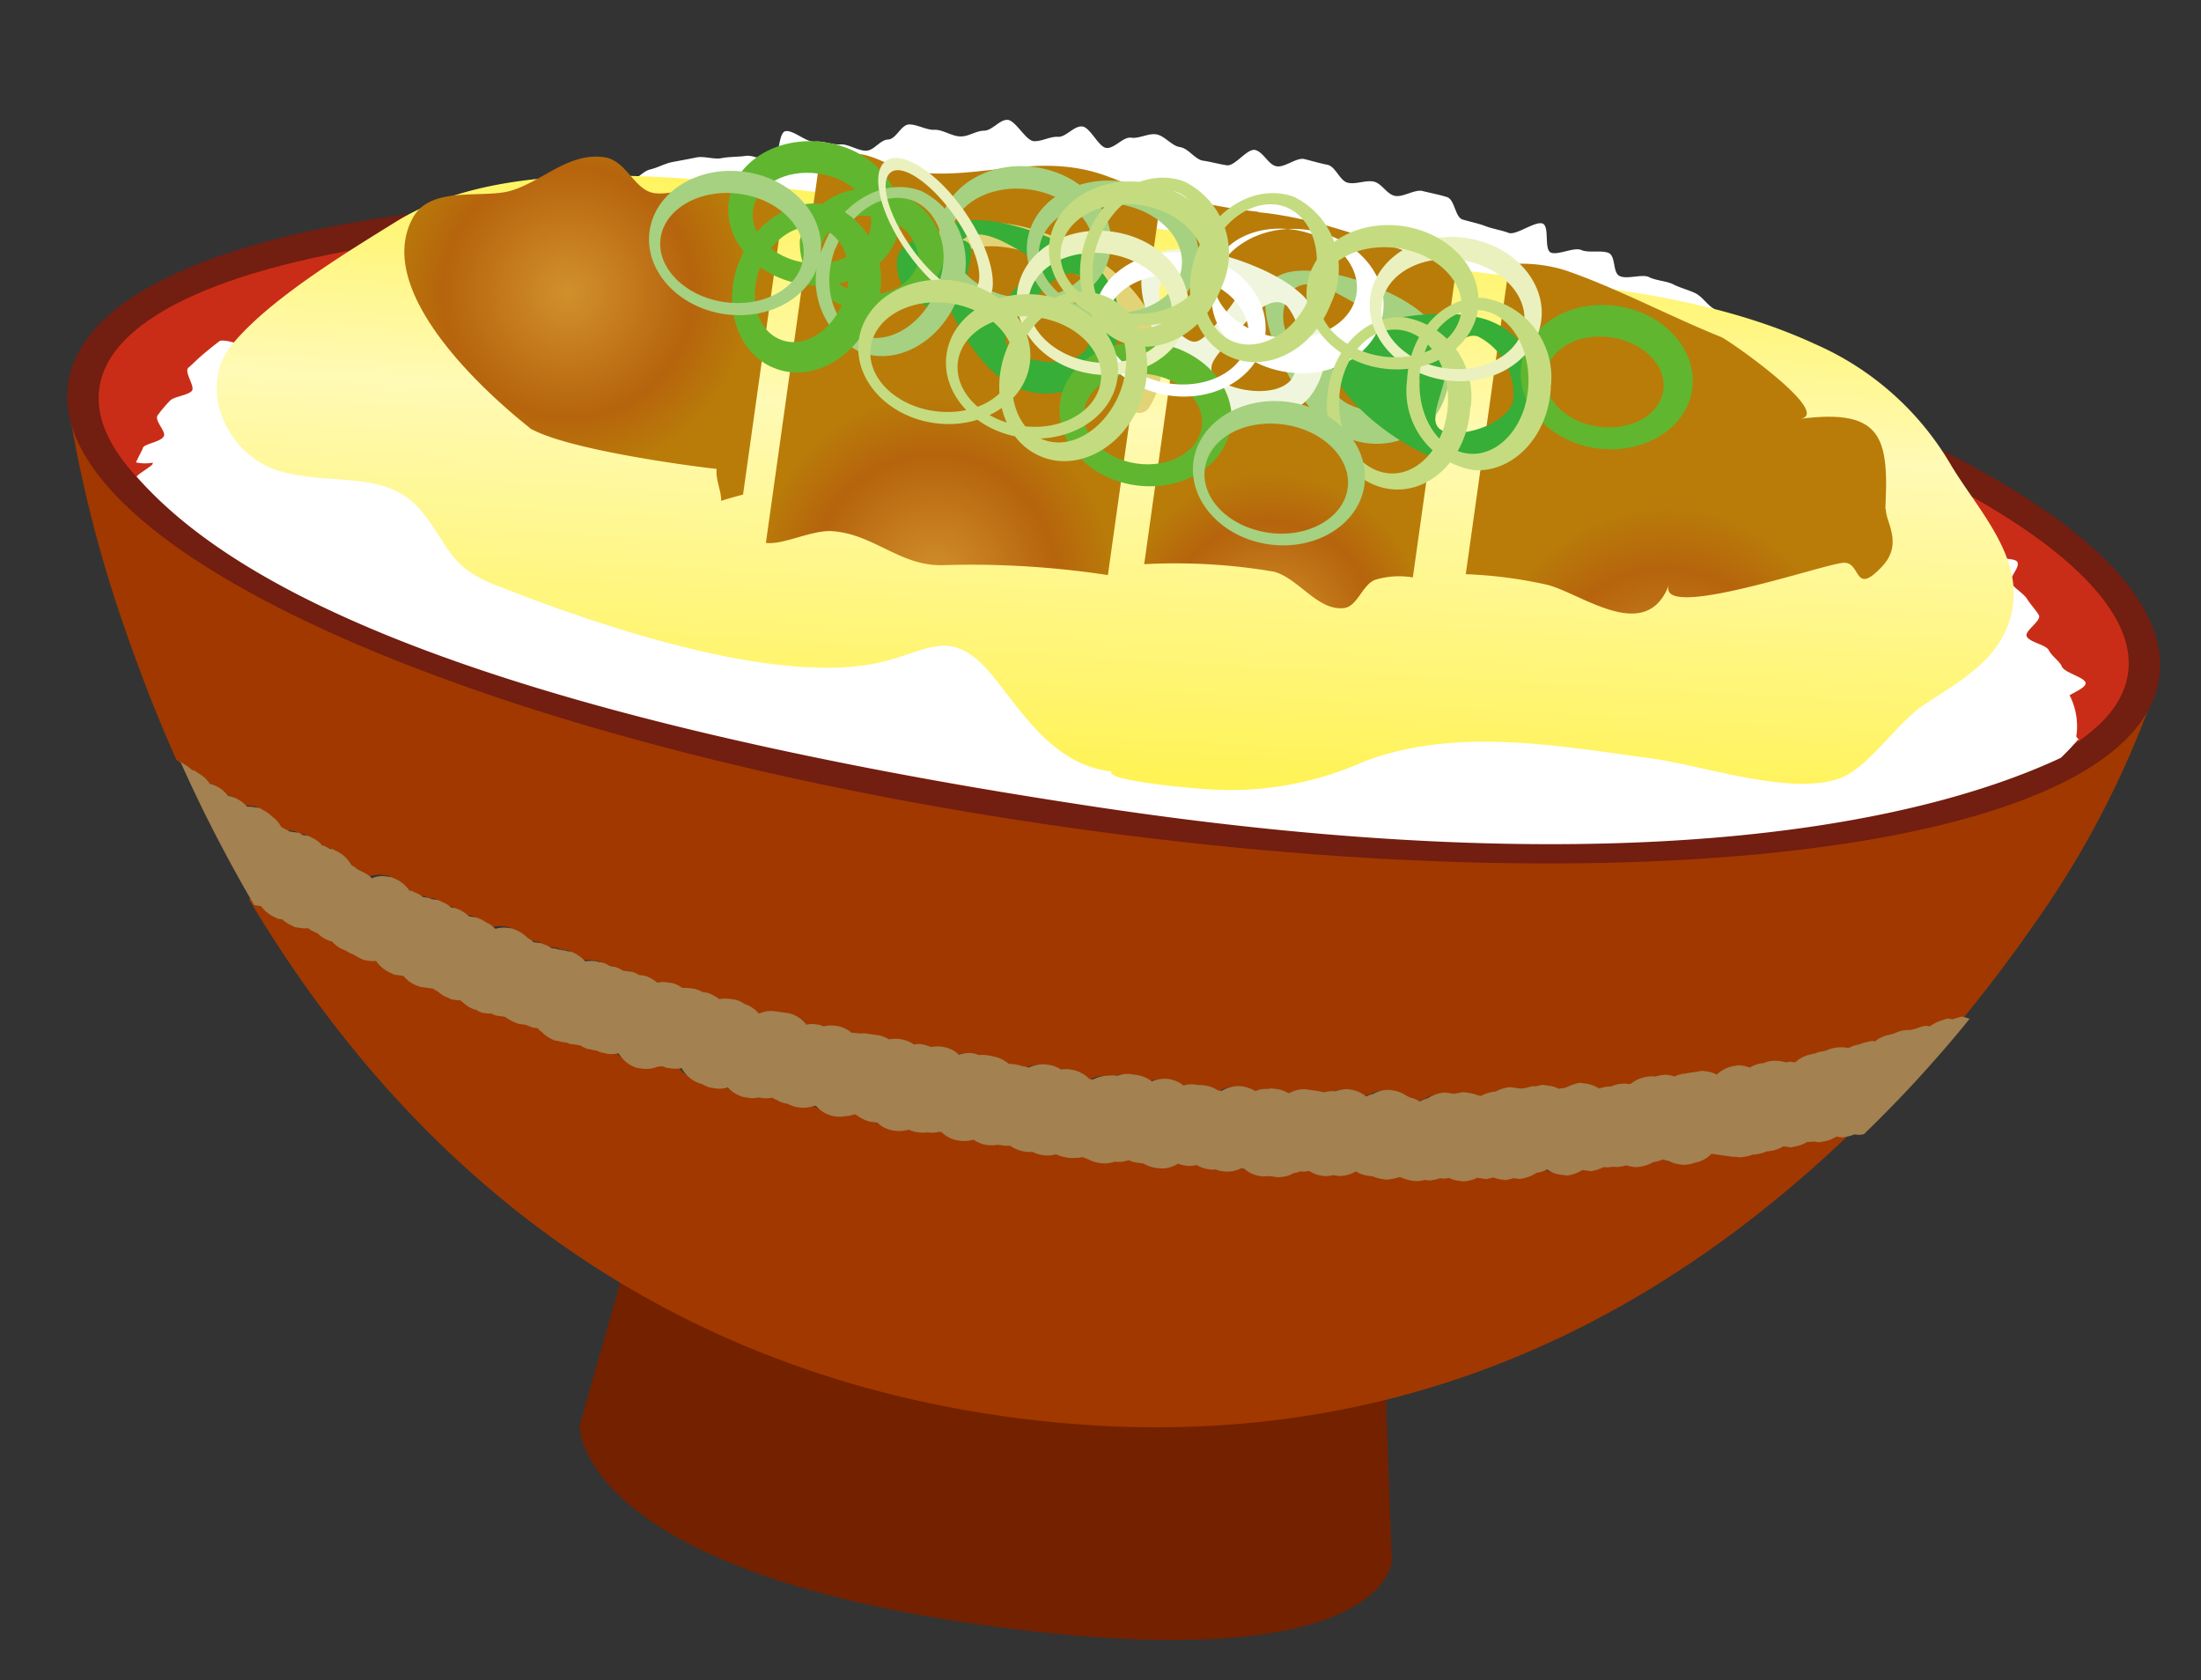 <svg xmlns="http://www.w3.org/2000/svg" xmlns:xlink="http://www.w3.org/1999/xlink" width="94.363" height="72.024" viewBox="0 0 94.363 72.024">
  <rect x="0" y="0" width="94.363" height="72.024" fill="#333333" stroke="none"/>
  <defs>
    <linearGradient id="linear-gradient" x1="0.732" y1="1.351" x2="0.277" y2="-0.359" gradientUnits="objectBoundingBox">
      <stop offset="0" stop-color="#ffee18"/>
      <stop offset="0.57" stop-color="#fffab5"/>
      <stop offset="0.95" stop-color="#ffee18"/>
    </linearGradient>
    <radialGradient id="radial-gradient" cx="0.501" cy="0.496" r="0.516" gradientTransform="translate(0.062 -0.117) scale(0.876 1.1)" gradientUnits="objectBoundingBox">
      <stop offset="0" stop-color="#d1902c"/>
      <stop offset="0.68" stop-color="#b6640d"/>
      <stop offset="1" stop-color="#b97c09"/>
    </radialGradient>
    <radialGradient id="radial-gradient-2" cx="0.5" cy="1.066" r="0.405" gradientTransform="translate(-0.215) scale(1.43 1)" xlink:href="#radial-gradient"/>
    <radialGradient id="radial-gradient-3" cx="0.499" cy="1.024" r="0.434" gradientTransform="translate(-0.104) scale(1.207 1)" xlink:href="#radial-gradient"/>
    <radialGradient id="radial-gradient-4" cx="0.5" cy="1.155" r="0.548" gradientTransform="translate(0.102) scale(0.796 1)" xlink:href="#radial-gradient"/>
  </defs>
  <g id="icon_11" transform="translate(5.298 -0.454) rotate(8)">
    <g id="グループ_1629" data-name="グループ 1629" transform="translate(0 -0.01)">
      <path id="パス_9255" data-name="パス 9255" d="M16.25,28.393,15.32,35.1s.693,6.052,18.23,6.052,17.063-5.141,17.063-5.141l-1.4-7.894-32.96.255Z" transform="translate(12.608 23.161)" fill="#742100"/>
      <path id="パス_9256" data-name="パス 9256" d="M6.808,24.343l.273.128a.751.751,0,0,1,.182.109h.073l.273.128a1.586,1.586,0,0,1,.474.328H8.12a3.142,3.142,0,0,1,.383.128,1.349,1.349,0,0,1,.419.292,1.142,1.142,0,0,1,.492.109A1.529,1.529,0,0,1,9.8,25.8c.091,0,.182-.018.273-.018h.255l.237.091a2.963,2.963,0,0,1,.365.2,1.408,1.408,0,0,1,.438.383h0l.237.091s.109.036.146.055h.419l.164.073h.237l.219.073a1.316,1.316,0,0,1,.438.255H13.3l.219.073a.09.09,0,0,1,.055.018h.109l.219.073a1.443,1.443,0,0,1,.675.492h0a1.1,1.1,0,0,1,.328.164h.018l.219.073a.965.965,0,0,1,.383.2,1.3,1.3,0,0,1,.62-.164h.2l.2.055a1.406,1.406,0,0,1,.638.4h.073l.2.055a1.29,1.29,0,0,1,.346.146h.255l.146.036h.255l.182.055a1.224,1.224,0,0,1,.419.182h.164l.164.036a1.548,1.548,0,0,1,.492.237h.292l.164.036a1.536,1.536,0,0,1,.328.128,1.556,1.556,0,0,1,.383.2h.036a1.347,1.347,0,0,1,.529-.109h.146l.164.036a1.613,1.613,0,0,1,.565.273.966.966,0,0,1,.273.146h.346l.146.036a1.053,1.053,0,0,1,.31.109h.474s.036.036.055.036h.346a1.911,1.911,0,0,1,.656.346,1.7,1.7,0,0,1,.456-.073H25.8c.091.036.219.073.328.128h.255c.128.055.255.091.365.128h.419a2.952,2.952,0,0,1,.31.109h.273a1.713,1.713,0,0,1,.547.237,1.162,1.162,0,0,1,.438-.073h.2a1.8,1.8,0,0,1,.438.164,2.019,2.019,0,0,1,.346-.036h.2a3.045,3.045,0,0,1,.365.109h.219a1.733,1.733,0,0,1,.529.2,1.392,1.392,0,0,1,.492-.091h.164a2.46,2.46,0,0,1,.438.146,1.333,1.333,0,0,1,.656.31h.036a1.271,1.271,0,0,1,.693-.182h.164c.073,0,.146-.018.237-.018h.146a1.441,1.441,0,0,1,.82.383,1.458,1.458,0,0,1,.438-.073h.128a.488.488,0,0,1,.182.036,1.431,1.431,0,0,1,.51-.109h.109a1.47,1.47,0,0,1,.6.2,1.668,1.668,0,0,1,.292-.018h.073a1.125,1.125,0,0,1,.328-.036h.492a1.1,1.1,0,0,1,.438.109,1.618,1.618,0,0,1,.474-.073h.073a1.063,1.063,0,0,1,.547.146,1.362,1.362,0,0,1,.365-.055H40a1.011,1.011,0,0,1,.31.055,1.225,1.225,0,0,1,.438-.073h.055a1.473,1.473,0,0,1,.729.237,1.389,1.389,0,0,1,.62-.146h.036a.588.588,0,0,1,.219.036,1.181,1.181,0,0,1,.346-.036h.036a.969.969,0,0,1,.255.018,1.223,1.223,0,0,1,.656.219,1.291,1.291,0,0,1,.255-.018,1.836,1.836,0,0,1,.346.036h.055a1.244,1.244,0,0,1,.219.018h0a1.443,1.443,0,0,1,1.385-.109,1.111,1.111,0,0,1,.4-.055,1.353,1.353,0,0,1,.857.292h.146a1.132,1.132,0,0,1,.62-.255,1.719,1.719,0,0,1,.365-.055h.036a1.184,1.184,0,0,1,.565-.146h.237a1.358,1.358,0,0,1,.693.182,1.362,1.362,0,0,1,.656-.2H50.6a1.24,1.24,0,0,1,.656.182,1.338,1.338,0,0,1,.474-.109h.456a1.27,1.27,0,0,1,.547.109h.182a1.254,1.254,0,0,1,.766-.292h.109a1.308,1.308,0,0,1,.529.109h.036a1.188,1.188,0,0,1,.474-.146c.073,0,.146-.036.255-.036h.109a1.606,1.606,0,0,1,.529.091h.073a1.36,1.36,0,0,1,.675-.255h.784a1.332,1.332,0,0,1,.4-.109h.073a1.126,1.126,0,0,1,.51-.164h.146a1.316,1.316,0,0,1,.693.182,1.353,1.353,0,0,1,.273-.146A1.238,1.238,0,0,1,60,31.106h.182a1.212,1.212,0,0,1,.638.164.259.259,0,0,1,.109.036,1.287,1.287,0,0,1,.438.109.956.956,0,0,1,.328-.182,1.159,1.159,0,0,1,.693-.31h.091l.109-.018h.2a1.513,1.513,0,0,1,.383-.109h.219a1.225,1.225,0,0,1,.438.073h.109a1.386,1.386,0,0,1,.6-.292,1.3,1.3,0,0,1,.583-.255h.109l.128-.018h.2c.055,0,.109-.036.164-.036h.018a1.094,1.094,0,0,1,.365-.128h.109a.66.66,0,0,1,.273-.109h.128l.146-.018a1.325,1.325,0,0,1,.456.073,1.791,1.791,0,0,1,.292-.091h0a1.489,1.489,0,0,1,.565-.255h.146l.146-.018a1.446,1.446,0,0,1,.583.128,1.012,1.012,0,0,1,.346-.128l.164-.036a1.547,1.547,0,0,1,.4-.164l.146-.036h.219s.036,0,.036-.018a1.347,1.347,0,0,1,.711-.419l.146-.036h.128s.182-.073.292-.109l.164-.036h.164a1.138,1.138,0,0,1,.219.018,1.491,1.491,0,0,1,.346-.164,1.693,1.693,0,0,0,.237-.073l.2-.055a.739.739,0,0,1,.182-.055l.164-.055H73.4a1.833,1.833,0,0,1,.456.073,1.267,1.267,0,0,1,.711-.474l.182-.055h.2a.623.623,0,0,1,.273.036,1.339,1.339,0,0,1,.474-.255h.055a2.509,2.509,0,0,1,.31-.146,1.445,1.445,0,0,1,.675-.036l.146-.036h.255a1.3,1.3,0,0,1,.638-.438c.036,0,.073-.036.109-.036.073-.036.164-.091.255-.128l.219-.073a1.38,1.38,0,0,1,.328-.164,1.563,1.563,0,0,1,.492-.091h.146a1.545,1.545,0,0,1,.328-.182l.109-.036a.666.666,0,0,1,.255-.128l.237-.091H80.4a1.334,1.334,0,0,1,.51-.346l.237-.091a1.63,1.63,0,0,1,.292-.164.98.98,0,0,1,.383-.091l.273-.109a.585.585,0,0,0,.091-.055l.255-.109h.2a1.471,1.471,0,0,1,.438-.31l.255-.109h.237l.073-.036.273-.128h.109c.966-1.586,1.823-3.136,2.552-4.594A40.387,40.387,0,0,0,90.21,9.85L.19,10.543a55.659,55.659,0,0,0,3.573,8.568c.82,1.6,1.787,3.354,2.917,5.159.036.018.055.036.091.055h.018Z" transform="translate(0.156 8.125)" fill="#a13800"/>
      <path id="パス_9257" data-name="パス 9257" d="M75.292,21.143H75.2s-.182.091-.273.128l-.219.073h-.273a1.274,1.274,0,0,1-.474.273l-.219.073h-.237a.731.731,0,0,1-.273.055,1.976,1.976,0,0,1-.456.255l-.2.073h-.328a1.975,1.975,0,0,1-.456.255l-.182.055h-.036a2.021,2.021,0,0,1-.346.164l-.182.055h-.036a.942.942,0,0,1-.346.146l-.182.055H70.06l-.2.018h-.62a1.433,1.433,0,0,1-.638.474,1.536,1.536,0,0,1-.328.128l-.164.036h-.182a1.833,1.833,0,0,1-.456-.073.579.579,0,0,1-.255-.036,1.344,1.344,0,0,1-.383.164,1.257,1.257,0,0,1-.583.292l-.164.036h-.164a1.417,1.417,0,0,1-.237-.018,1.054,1.054,0,0,1-.255.091l-.146.036h-.128a.36.36,0,0,1-.128.036,1.407,1.407,0,0,1-.273.036,1.485,1.485,0,0,1-.529.237H64.1l-.146.018H63.88a1.409,1.409,0,0,1-.62.31h-.128l-.146.018a1.711,1.711,0,0,1-.51-.091.134.134,0,0,1-.109-.036,1.737,1.737,0,0,1-.419.2,1.469,1.469,0,0,1-.693.346h-.109l-.128.018H61a1.159,1.159,0,0,1-.328.109h-.128l-.128.018a.756.756,0,0,1-.292-.036,1.366,1.366,0,0,1-.292.091h-.4a1.578,1.578,0,0,1-.583.237H58.63a.808.808,0,0,1-.365-.055h-.036a.99.99,0,0,1-.2.036h-.146a1.069,1.069,0,0,1-.456.164h-.2a.887.887,0,0,1-.4.109h-.182a1.1,1.1,0,0,1-.438-.073h-.073a1.149,1.149,0,0,1-.529.182h-.182A1.063,1.063,0,0,1,55,25.773h-.2a1.486,1.486,0,0,1-.565-.109,1.469,1.469,0,0,1-.693.273h-.255a1.31,1.31,0,0,1-.346.073H52.8a1.314,1.314,0,0,1-.547-.128.828.828,0,0,1-.328.073h-.055a1.265,1.265,0,0,1-.255.109,1.3,1.3,0,0,1-.693.255H50.59c-.091.018-.182.036-.292.055h-.109a1.145,1.145,0,0,1-.693-.2.4.4,0,0,1-.146-.018,1.5,1.5,0,0,1-.675.237h-.091a1.065,1.065,0,0,1-.328-.036c-.073,0-.128.018-.2.018h-.073a1.463,1.463,0,0,1-.547-.109,1.172,1.172,0,0,1-.4.073h-.073a.956.956,0,0,1-.328-.036,1.4,1.4,0,0,1-.82.31h-.055a1.532,1.532,0,0,1-.529-.091.4.4,0,0,1-.146-.018h-.146a1.258,1.258,0,0,1-.419-.055,1.439,1.439,0,0,1-.565.146h-.018a1.815,1.815,0,0,1-.6.146H43.3a1.376,1.376,0,0,1-.51-.091.643.643,0,0,1-.255-.055,2.267,2.267,0,0,1-.292.073,1.6,1.6,0,0,1-.365.036,1.077,1.077,0,0,1-.474-.073,1.572,1.572,0,0,1-1.021.036,1.125,1.125,0,0,1-.328.036,1.44,1.44,0,0,1-.656-.164,1.3,1.3,0,0,1-.365.036h-.164a1.451,1.451,0,0,1-.438.073h-.036a1.379,1.379,0,0,1-.583-.146,1.409,1.409,0,0,1-.583.128h-.036a1.475,1.475,0,0,1-.784-.255H36.3a1.551,1.551,0,0,1-.474.091h0a1.422,1.422,0,0,1-.4.055H35.35A1.145,1.145,0,0,1,35,26.466a1.325,1.325,0,0,1-.6.146h-.073a1.19,1.19,0,0,1-.711-.237h-.292a1.246,1.246,0,0,1-.6-.182.174.174,0,0,1-.128-.036,1.751,1.751,0,0,1-.365.128,1.332,1.332,0,0,1-.419.073H31.7a1.389,1.389,0,0,1-.766-.31.2.2,0,0,1-.091-.018,1.3,1.3,0,0,1-.656.164h-.128a2.324,2.324,0,0,1-.328-.073h-.109a1.552,1.552,0,0,1-.4-.109.518.518,0,0,1-.219-.073,1.225,1.225,0,0,1-.438.073h-.146a1.359,1.359,0,0,1-.474.073h-.164a1.613,1.613,0,0,1-.729-.31,1.19,1.19,0,0,1-.529.109h-.164A3.045,3.045,0,0,1,26,25.773a.138.138,0,0,1-.073-.018h0a1.418,1.418,0,0,1-.912-.547,1.259,1.259,0,0,1-.456.073h-.2s-.128-.036-.182-.055c-.055,0-.128.036-.182.036a1.379,1.379,0,0,1-.675.182H23.1a1.449,1.449,0,0,1-.857-.529,1.563,1.563,0,0,1-.492.091h-.219s-.146-.055-.219-.073h-.4a1.773,1.773,0,0,1-.346-.146h-.474a1.214,1.214,0,0,0-.128-.055h-.492a2.312,2.312,0,0,1-.6-.292,1.521,1.521,0,0,1-.219-.146h-.219l-.146-.036a1.485,1.485,0,0,1-.164-.036h-.31l-.146-.036A1.827,1.827,0,0,1,17.211,24h-.4l-.146-.036s-.055,0-.073-.018c-.073,0-.164.018-.237.018h-.146l-.146-.036a.261.261,0,0,1-.128-.036h-.073a2.261,2.261,0,0,1-.51-.237.64.64,0,0,1-.146-.091c-.073,0-.146.018-.219.018h-.164l-.164-.055a1.2,1.2,0,0,1-.456-.2.562.562,0,0,1-.219-.091h-.547l-.182-.036a1.512,1.512,0,0,1-.6-.328h-.4l-.182-.055A1.483,1.483,0,0,1,11.4,22.4a1.806,1.806,0,0,1-.328.036h-.182l-.2-.055s-.146-.055-.219-.091a.408.408,0,0,1-.182-.055.916.916,0,0,1-.237-.091L9.9,22.109a1.313,1.313,0,0,1-.492-.273,2.392,2.392,0,0,1-.273-.055,1.3,1.3,0,0,1-.383-.2l-.182-.055a1.648,1.648,0,0,1-.255-.109,1.065,1.065,0,0,1-.346.036H7.749l-.219-.073a1.359,1.359,0,0,1-.365-.182h-.2l-.219-.073a1.37,1.37,0,0,1-.565-.365H5.89c7.11,8.878,18.339,17.464,35.2,17.464S68.6,29.766,75.511,20.888a.826.826,0,0,1-.292.055H75.2Z" transform="translate(4.847 17.104)" fill="#a13800"/>
      <path id="パス_9258" data-name="パス 9258" d="M81.091,17.991h-.109l-.273.128a.26.26,0,0,0-.073.036H80.4l-.255.128a1.471,1.471,0,0,0-.438.31h-.2l-.255.109a.585.585,0,0,0-.091.055l-.273.109a1.462,1.462,0,0,0-.383.091,1.63,1.63,0,0,0-.292.164l-.237.091a1.334,1.334,0,0,0-.51.346h-.146l-.237.091a1.106,1.106,0,0,0-.255.128l-.109.036a1.2,1.2,0,0,0-.328.182h-.146a1.563,1.563,0,0,0-.492.091,1.38,1.38,0,0,0-.328.164l-.219.073a1.114,1.114,0,0,0-.255.128.134.134,0,0,0-.109.036,1.3,1.3,0,0,0-.638.438h-.237l-.146.055a1.721,1.721,0,0,0-.675.036,1.224,1.224,0,0,0-.31.146h-.055a1.339,1.339,0,0,0-.474.255,1.407,1.407,0,0,0-.273-.036h-.2l-.182.055a1.443,1.443,0,0,0-.711.474,1.259,1.259,0,0,0-.456-.073H70.3l-.164.055s-.128.036-.182.055l-.2.055a1.056,1.056,0,0,1-.237.073,1.491,1.491,0,0,0-.346.164c-.073,0-.146-.018-.219-.018h-.164l-.164.036c-.109.036-.2.073-.292.109H68.2l-.146.036a1.481,1.481,0,0,0-.711.419.056.056,0,0,0-.036.018H67.09l-.146.036a1.1,1.1,0,0,0-.4.164l-.164.036a1.627,1.627,0,0,0-.346.128,1.446,1.446,0,0,0-.583-.128h-.273a2.274,2.274,0,0,0-.565.292h0s-.182.055-.292.091a1.259,1.259,0,0,0-.456-.073h-.255a1.59,1.59,0,0,0-.273.109h-.109c-.109.036-.237.091-.365.146h-.018a.751.751,0,0,1-.164.036h-.438a1.713,1.713,0,0,0-.583.273,1.678,1.678,0,0,0-.6.273h-.109a1.8,1.8,0,0,0-.438-.055H60.29c-.109.036-.237.073-.383.128h-.4a1.542,1.542,0,0,0-.693.346,2.645,2.645,0,0,0-.328.182,1.19,1.19,0,0,0-.438-.109c-.036,0-.055-.036-.109-.036a1.482,1.482,0,0,0-.638-.164h-.182a1.372,1.372,0,0,0-.656.273,1,1,0,0,0-.273.146,1.351,1.351,0,0,0-.693-.2H55.35a1.866,1.866,0,0,0-.51.164h-.073a2.242,2.242,0,0,0-.4.109c-.073,0-.164-.018-.255-.018h-.529a1.36,1.36,0,0,0-.675.255h-.073a1.242,1.242,0,0,0-.529-.091H52.2a.765.765,0,0,0-.255.055,1.014,1.014,0,0,0-.474.146H51.43a1.708,1.708,0,0,0-.529-.109h-.109a1.4,1.4,0,0,0-.766.31h-.182a1.314,1.314,0,0,0-.547-.128h-.073a.705.705,0,0,0-.164.018h-.219a1.338,1.338,0,0,0-.474.109,1.328,1.328,0,0,0-.656-.182h-.055a1.362,1.362,0,0,0-.656.2,1.358,1.358,0,0,0-.693-.182h-.237a1.184,1.184,0,0,0-.565.146h-.036a1.719,1.719,0,0,0-.365.055,1.5,1.5,0,0,0-.62.255h-.146a1.353,1.353,0,0,0-.857-.292,1.111,1.111,0,0,0-.4.055,1.49,1.49,0,0,0-.6-.128,1.426,1.426,0,0,0-.784.237h0c-.073,0-.146-.018-.219-.018h-.055a2.019,2.019,0,0,0-.346-.036,1.291,1.291,0,0,0-.255.018,1.338,1.338,0,0,0-.656-.219c-.055,0-.146-.018-.255-.018h-.036a1.243,1.243,0,0,0-.346.036.915.915,0,0,1-.219-.036h-.036a1.288,1.288,0,0,0-.62.146,1.268,1.268,0,0,0-.729-.237h-.055a1.294,1.294,0,0,0-.438.073c-.109-.018-.2-.036-.31-.055h-.073a.889.889,0,0,0-.365.055,1.352,1.352,0,0,0-.547-.146h-.073a1.519,1.519,0,0,0-.474.073,1.532,1.532,0,0,0-.438-.109h-.492a1.009,1.009,0,0,0-.328.036h-.073a2.305,2.305,0,0,0-.292.018,1.386,1.386,0,0,0-.6-.2h-.109a1.376,1.376,0,0,0-.51.091.8.8,0,0,1-.182-.036h-.128a1.1,1.1,0,0,0-.438.073,1.33,1.33,0,0,0-.82-.383H30.63a1.271,1.271,0,0,0-.693.182H29.9a1.333,1.333,0,0,0-.656-.31,1.16,1.16,0,0,0-.438-.128h-.164a1.4,1.4,0,0,0-.492.073,2.171,2.171,0,0,0-.529-.2H27.4a1.513,1.513,0,0,0-.365-.091h-.182a2.019,2.019,0,0,0-.346.036,1.375,1.375,0,0,0-.438-.146h-.219a1.162,1.162,0,0,0-.438.073,1.494,1.494,0,0,0-.547-.219H24.6a1.54,1.54,0,0,0-.31-.091h-.419a1.21,1.21,0,0,0-.365-.109h-.109l-.109-.018h-.018a.9.9,0,0,0-.328-.091h-.128l-.128-.018a1.486,1.486,0,0,0-.456.073,1.488,1.488,0,0,0-.656-.328h-.146l-.128-.018h-.255l-.128-.018h-.2a1.271,1.271,0,0,0-.31-.109l-.146-.036h-.346a.966.966,0,0,0-.273-.146,1.613,1.613,0,0,0-.565-.273l-.164-.036h-.146a1.347,1.347,0,0,0-.529.109H18.2a.973.973,0,0,0-.383-.2,1.536,1.536,0,0,0-.328-.128l-.164-.036H17.03a1.548,1.548,0,0,0-.492-.237l-.164-.036H16.21a1.174,1.174,0,0,0-.419-.182l-.182-.055h-.255l-.146-.036h-.255a1.088,1.088,0,0,0-.346-.146l-.2-.055h-.073a1.406,1.406,0,0,0-.638-.4l-.2-.055h-.2a1.081,1.081,0,0,0-.62.164,1.292,1.292,0,0,0-.383-.2l-.219-.073h-.018a2.727,2.727,0,0,0-.328-.164h0a1.443,1.443,0,0,0-.675-.492l-.219-.073h-.109a.09.09,0,0,1-.055-.018l-.219-.073h-.073a1.316,1.316,0,0,0-.438-.255l-.219-.073H9.483l-.164-.073H8.9c-.055-.018-.091-.055-.146-.055l-.237-.091h0a1.206,1.206,0,0,0-.438-.383,2.018,2.018,0,0,0-.365-.2l-.237-.091H7.223a1.38,1.38,0,0,0-.273.018,1.528,1.528,0,0,0-.383-.237,1.488,1.488,0,0,0-.492-.109,1.6,1.6,0,0,0-.419-.292,2.1,2.1,0,0,0-.383-.109H5.235a1.374,1.374,0,0,0-.474-.346l-.273-.128H4.415s-.128-.073-.182-.109l-.273-.128H3.941s-.055-.036-.091-.055c.456.729.948,1.477,1.458,2.224.784,1.13,1.622,2.279,2.534,3.427h.292a1.5,1.5,0,0,0,.565.365l.219.073h.2a1.359,1.359,0,0,0,.365.182l.219.073h.219a1.066,1.066,0,0,0,.346-.036.772.772,0,0,0,.255.109l.182.055a1.3,1.3,0,0,0,.383.2.9.9,0,0,0,.273.055,1.313,1.313,0,0,0,.492.273l.146.036a2.233,2.233,0,0,0,.237.091c.073.018.128.036.182.055.073.036.128.055.219.091l.2.055h.182a.956.956,0,0,0,.328-.036,1.46,1.46,0,0,0,.675.419l.182.055h.4a1.316,1.316,0,0,0,.6.328l.182.036h.547a1.115,1.115,0,0,0,.219.091,1.2,1.2,0,0,0,.456.2l.164.055h.164a1.244,1.244,0,0,0,.219-.018c.055.036.091.055.146.091a1.513,1.513,0,0,0,.51.219h.073a1.214,1.214,0,0,0,.128.055l.146.036h.146a1.417,1.417,0,0,0,.237-.018.11.11,0,0,1,.073.018l.146.036h.4a1.828,1.828,0,0,0,.456.182l.146.036h.31c.055,0,.109.036.164.036l.146.036H20.6a1.521,1.521,0,0,0,.219.146,1.547,1.547,0,0,0,.6.273h.146l.128.018h.219a.338.338,0,0,1,.128.036h.474a1.5,1.5,0,0,0,.346.109h.128l.109.018h.164a.961.961,0,0,0,.219.055h.109l.109.018a1.392,1.392,0,0,0,.492-.091,1.454,1.454,0,0,0,.857.51h.219a1.251,1.251,0,0,0,.675-.182c.073,0,.128-.036.182-.036.073,0,.128.036.182.036h.2a1.259,1.259,0,0,0,.456-.073,1.378,1.378,0,0,0,.912.547h0a.138.138,0,0,1,.073.018,1.513,1.513,0,0,0,.365.091H28.5a1.19,1.19,0,0,0,.529-.109,1.533,1.533,0,0,0,.729.31h.164a1.038,1.038,0,0,0,.474-.073h.146a1.1,1.1,0,0,0,.438-.073,1.028,1.028,0,0,0,.219.073,1,1,0,0,0,.4.091h.018a.244.244,0,0,1,.091.018,2.324,2.324,0,0,0,.328.073h.128a1.342,1.342,0,0,0,.656-.164.2.2,0,0,1,.091.018,1.389,1.389,0,0,0,.766.31h.109a1.156,1.156,0,0,0,.419-.073,1.094,1.094,0,0,0,.365-.128.338.338,0,0,1,.128.036,1.485,1.485,0,0,0,.6.182h.292a1.325,1.325,0,0,0,.711.237h.073a1.468,1.468,0,0,0,.6-.128,1.239,1.239,0,0,0,.346.055h.073a1.422,1.422,0,0,0,.4-.055h0a1.149,1.149,0,0,0,.474-.091h.109a1.29,1.29,0,0,0,.784.255H39.2a1.409,1.409,0,0,0,.583-.128,1.2,1.2,0,0,0,.583.146H40.4a1.451,1.451,0,0,0,.438-.073H41a1.437,1.437,0,0,0,.365-.036,1.389,1.389,0,0,0,.656.164,1.125,1.125,0,0,0,.328-.036,1.379,1.379,0,0,0,1.021-.036,1.5,1.5,0,0,0,.474.073,1.069,1.069,0,0,0,.365-.036A.975.975,0,0,0,44.5,29.2c.073.018.164.036.255.055a1.376,1.376,0,0,0,.51.091h.036a1.268,1.268,0,0,0,.6-.146h.018a1.241,1.241,0,0,0,.565-.146,1.206,1.206,0,0,0,.419.055h.146a.4.4,0,0,1,.146.018,1.405,1.405,0,0,0,.529.091h.055a1.251,1.251,0,0,0,.82-.31,1.635,1.635,0,0,0,.328.036h.073a1.245,1.245,0,0,0,.4-.091,1.4,1.4,0,0,0,.547.109h.073a.561.561,0,0,0,.2-.036,1.065,1.065,0,0,0,.328.036h.091a1.308,1.308,0,0,0,.675-.237.355.355,0,0,1,.146.018,1.382,1.382,0,0,0,.693.2h.109a2.013,2.013,0,0,0,.292-.055h.328a1.3,1.3,0,0,0,.693-.273.772.772,0,0,0,.255-.109h.055a1.193,1.193,0,0,0,.328-.073,1.314,1.314,0,0,0,.547.128h.146a1.4,1.4,0,0,0,.346-.091h.255a1.455,1.455,0,0,0,.693-.292,1.42,1.42,0,0,0,.565.109h.2a1.554,1.554,0,0,0,.419.055h.164a2.282,2.282,0,0,0,.529-.182h.073a1.83,1.83,0,0,0,.438.073h.182a1.206,1.206,0,0,0,.4-.109h.2a2.353,2.353,0,0,0,.456-.164h.146s.128-.036.2-.055h.036a1.362,1.362,0,0,0,.365.055H60.8a1.41,1.41,0,0,0,.583-.237h.4c.109-.036.2-.073.292-.109a1.6,1.6,0,0,0,.292.036h.237a2.435,2.435,0,0,0,.328-.128h.255a1.694,1.694,0,0,0,.693-.365,1.247,1.247,0,0,0,.419-.2A.259.259,0,0,1,64.41,27a1.279,1.279,0,0,0,.51.091h.273a1.715,1.715,0,0,0,.62-.328h.365a1.993,1.993,0,0,0,.529-.255.709.709,0,0,0,.273-.036.464.464,0,0,0,.128-.036h.128l.146-.036a2.373,2.373,0,0,0,.255-.091c.073,0,.164.018.237.018h.164l.164-.036a1.74,1.74,0,0,0,.583-.292,1.6,1.6,0,0,0,.383-.164,1.076,1.076,0,0,0,.255.036,1.589,1.589,0,0,0,.456.073h.182l.164-.036a1.536,1.536,0,0,0,.328-.128,1.278,1.278,0,0,0,.638-.474H72.1a.411.411,0,0,0,.128-.018h.2l.182-.055a1.406,1.406,0,0,0,.346-.146H73l.182-.055a1.209,1.209,0,0,0,.346-.164h.036l.182-.055a1.468,1.468,0,0,0,.456-.255h.328l.2-.073a1.468,1.468,0,0,0,.456-.255,1.453,1.453,0,0,0,.273-.055h.237l.219-.073a1.394,1.394,0,0,0,.474-.273h.273l.219-.073a2.569,2.569,0,0,0,.273-.128h.109a.764.764,0,0,0,.292-.073c.875-1.13,1.7-2.261,2.443-3.391.474-.711.93-1.422,1.349-2.133ZM24.6,27.58h0Z" transform="translate(3.169 14.659)" fill="#a38150"/>
      <g id="グループ_1627" data-name="グループ 1627">
        <g id="グループ_1625" data-name="グループ 1625">
          <g id="グループ_1624" data-name="グループ 1624" transform="translate(0 4.211)">
            <path id="パス_9259" data-name="パス 9259" d="M89.551,14.932c0,6.818-19.962,12.324-44.591,12.324S.37,21.75.37,14.932,20.332,2.59,44.961,2.59,89.551,8.114,89.551,14.932Z" transform="translate(0.305 -2.061)" fill="#ca2d17"/>
            <path id="パス_9260" data-name="パス 9260" d="M45.265,28.041C19.889,28.041,0,22.39,0,15.17S19.889,2.3,45.265,2.3,90.53,7.951,90.53,15.17,70.66,28.041,45.265,28.041Zm0-24.665c-23.808,0-43.916,5.4-43.916,11.795S21.457,26.965,45.265,26.965,89.181,21.551,89.181,15.17,69.074,3.357,45.265,3.357Z" transform="translate(0 -2.3)" fill="#721e11"/>
          </g>
          <path id="パス_9261" data-name="パス 9261" d="M85.962,20.171l-.109-.109v-.109a2.9,2.9,0,0,0-.529-1.6c.273-.219.675-.456.6-.638-.109-.219-.948-.292-1.094-.529-.128-.219-.492-.383-.656-.62-.146-.219-.857-.219-1.021-.456-.146-.219.565-.766.383-.984-.164-.2-.419-.4-.6-.62-.182-.2-.547-.346-.747-.547s.31-.747.109-.966c-.2-.2-1.458.146-1.677-.055-.2-.2-.529-.328-.747-.51-.219-.2.365-.857.128-1.039-.219-.182-.711-.219-.948-.419-.219-.182-.583-.292-.82-.492-.237-.182-.109-.6-.365-.8-.237-.182-1.24.164-1.495,0-.237-.164-.237-.529-.492-.711s-.182-.6-.456-.766c-.255-.164-.182-.6-.456-.766-.255-.164-1.13.182-1.4.018s0-.784-.292-.948c-.273-.146-1.258.346-1.55.2-.273-.146-.146-.693-.438-.839s-1,.164-1.294.036c-.292-.146-.656-.182-.948-.31s-.365-.51-.656-.638c-.31-.128-.182-.766-.492-.893-.292-.128-.51-.4-.82-.529-.31-.109-.711-.146-1.021-.255s-.747-.055-1.076-.164c-.31-.109-.93.237-1.258.128-.328-.091-.273-.8-.6-.912-.328-.091-.857.128-1.185.036s-.948.365-1.276.292c-.328-.091-.2-1.112-.529-1.185s-1.057.675-1.385.6S58.07,2,57.723,1.922s-.675-.091-1.021-.146c-.328-.073-.438-.8-.784-.857S55.226.847,54.861.81c-.346-.055-.839.419-1.185.365-.346-.036-.6-.438-.948-.474s-.747.237-1.112.2c-.346-.036-.6-.6-.948-.638-.346-.018-.693-.073-1.057-.109-.346,0-.766.492-1.112.474-.346,0-.656-.547-1.021-.565-.346,0-.747.82-1.094.82S45.691.829,45.345.829,44.652.391,44.288.391s-.729-.4-1.094-.4c-.346,0-.693.292-1.039.292s-.638.565-.984.583S40.35.063,40,.1c-.346.018-.62.565-.966.583-.346.036-.638.292-.984.328S37.142.227,36.8.263s-.583.547-.93.6-.62.346-.966.383c-.346.055-.784-.182-1.13-.128-.346.073-.784-.128-1.13-.073-.346.073-.456.711-.8.766-.346.073-.51.529-.839.6-.346.073-.82-.182-1.148-.109s-.784-.055-1.112.036-.966-.365-1.294-.273-.073,1.221-.4,1.331c-.328.091-.839-.146-1.167-.036-.328.091-.693.128-1,.237-.328.109-.784,0-1.094.128-.31.109-.638.219-.966.328-.31.109-.565.31-.875.438-.31.109-.456.456-.766.565-.31.128-1.13-.365-1.422-.237-.31.128-.4.529-.693.656s-.474.4-.766.547c-.292.128-.365.529-.638.656-.292.146-.784.073-1.057.219-.292.146-.474.383-.747.547-.292.146-.219.6-.51.766-.273.146-.984-.073-1.258.073-.273.164-.711.182-.966.346-.273.164-.583.292-.839.456-.273.164,0,.747-.273.912s-.529.31-.784.492-.456.365-.711.529c-.255.182-.31.474-.547.656s-.912.073-1.148.237c-.237.182-.766.182-1,.365-.237.2-.164.565-.383.747-.237.2,0,.638-.237.82-.219.2-.529.328-.729.529-.219.2-1.622-.219-1.823,0-.219.219-.419.438-.6.638-.2.219-.365.456-.547.656-.182.219.438.784.273.984-.182.219-.711.328-.857.529a6.126,6.126,0,0,0-.438.693c-.128.255.474.638.383.857-.091.273-.82.438-.82.638,0,.055-.2.583-.2.638a1.8,1.8,0,0,0,.711-.091v.055c0,.091-.6.547-.6.638,4.1,3.518,13.782,8,42.695,8.295,21.967.219,34.564-3.865,40.671-7.839a9.086,9.086,0,0,0,.62-.875h.109Z" transform="translate(1.506 0.01)" fill="#fff"/>
        </g>
        <g id="グループ_1626" data-name="グループ 1626" transform="translate(22.778 13.381)">
          <path id="パス_9262" data-name="パス 9262" d="M26.7,12.328c-.2.073-.237.6-.474.693s-.675-.2-.875-.146c-.328.073-.2.128-.273-.036-.055-.128-.383-.255-.438-.474-.036-.182-.164-.365-.109-.565.036-.182.456-.146.62-.31.146-.128.109-.31.365-.419.2-.073.346-.273.547-.383.2-.091.255-.346.438-.456a5.8,5.8,0,0,0,.583-.292c.182-.128.128-.438.292-.547.182-.146.747.036.893-.073.2-.182.529-.255.62-.346.2-.237.073-.383.328-.438.164-.036.237,0,.638.128a3.262,3.262,0,0,1,.638.182c.219.091.766-.164.93-.018.164.128.529.31.638.492.091.164-.693.547-.656.766a1.4,1.4,0,0,0,.31.583c.055.109-.164.328.073.656.091.128,1.076-.073,1.221.146.109.182-.419.675-.292.8.164.164.583.146.747.255.273.182.255.456.31.529.073.055.255.109-.292.164a4.585,4.585,0,0,1-.711,0c-.292,0-.383-.547-.565-.583s-.51.328-.8.292c-.182-.036-.346-.273-.62-.292-.255-.018-.419-.292-.6-.328-.255-.036-.638.438-.82.4-.255-.055-.365-.51-.565-.529-.237-.036-.292.474-.51.565s-.675-.292-.875-.273c-.383.036-.365-.091-.711-.091Z" transform="translate(-2.604 -6.348)" fill="#faf9f0"/>
          <path id="パス_9263" data-name="パス 9263" d="M43.392,8.347c-.273.164-.273.438-.365.565-.146.219.091.456-.219.547-.128.036-.255.638-.565.656-.164,0-.4-.219-.638-.219-.182,0-.4.583-.638.583-.255,0-.474-1.167-.693-1.167a5.588,5.588,0,0,1-.656-.2c-.255-.036-.438-.146-.656-.182-.255-.055-.456-.091-.656-.146-.255-.073-.565.109-.766.073-.255-.055-.219.893-.419,1-.164.091-.091.018-.273.292-.164.255-1.185-.656-1.385-.529-.237.146-.292.438-.51.51-.273.109-1.039.109-1.148.31-.109.164,1.167.675,1.294,1.057.073.2-.912,1-.766,1.313.128.273.529.255.583.492.055.292-.328.456-.365.693-.036.31.948.948.857,1.167-.182.438-1-.365-.8-.383.109,0,.565,1.185.93,1.039.182-.073.109-1.021.383-1.13.255-.128.711.292.875.164.255-.182.839-.219.948-.4.146-.273-.693-.948-.675-1.185,0-.31.456-.383.62-.583.109-.128.055-1.185.4-1.24.182-.036.529.8.839.8.2,0,.438-.182.729-.182.219,0,.492-.6.766-.583.255,0,.456.6.693.62.255.018.51-.164.747-.146.255.018.456.875.675.893.255,0,.492.237.711.255.255,0,.547-.62.766-.6.273,0,.51.383.729.383.273,0,.529-.292.729-.328.273-.055.31-.583.492-.711.2-.146.62.036.747-.237a5.745,5.745,0,0,0,.365-.747c.128-.438,0-1.2.128-1.659-.31-.839-3.537-1.8-3.792-.857Z" transform="translate(5.036 -6.815)" fill="#faf9f0"/>
          <path id="パス_9264" data-name="パス 9264" d="M19.814,7.33a7.023,7.023,0,0,0-.82.219,5.113,5.113,0,0,0-.656.182c-.2.073-.273.365-.492.456-.2.073-.073.565-.273.675-.182.091-.656-.164-.839-.073-.164.109-.237.328-.4.438-.182.109-.438.128-.6.255s-.492,0-.693.091c-.219.073-.383-.036-.62,0-.237.018-.419.164-.638.164-.255,0-.365.438-.529.51-.2.055-.747-.073-.747.164a1.787,1.787,0,0,0,.036.6c.073.2.474.292.529.456.073.2.255.346.31.51.073.219-.328.565-.237.711a2.027,2.027,0,0,0,.711.438c.182.091.547,0,.82,0,.2.018.438-.273.711-.273.255,0,.492.164.711.164.255,0,.492-.237.711-.237s.474.583.711.583c.219,0,.456.091.693.091.219,0,.456-.146.711-.146h.711c.219,0,.456.018.711.018s.492-.565.711-.565c.255,0,.474-.073.693-.073.255,0,.583.6.8.583a3.284,3.284,0,0,0,.747-.237c.219-.091.693-.255.8-.438.073-.128-.656-.492-.729-.638-.237-.456.766-1.021-.4-1.55-.328-.146-.912.456-1.112.255s-.164-.328-.292-.583c-.073-.146.51-.638.6-.766-.383.51-1.44-1.221-1.477-1.331-.948.128-.292-.529-.893-.62Z" transform="translate(-12.495 -7.33)" fill="#faf9f0"/>
        </g>
        <path id="パス_9265" data-name="パス 9265" d="M20.082,8.566c.328-.018.365.2.729.055.182-.073.583.237.8.164.2-.073.182-.492.4-.565.2-.055.146-.766.365-.82s.693.766.93.729c.2-.036.492-.073.711-.128s.273-.529.474-.583c.219-.073.328-.292.529-.365.219-.073.729.346.912.273.219-.091.419-.2.6-.273.365-.146-.146-.419.164-.346.073.182.529.073.583.237.055.182.109.365.146.529.055.2.492.292.547.456.055.2-.747.6-.656.747.109.164.346.62.565.675a3.28,3.28,0,0,0,.984.073c.255-.036.474-.292.675-.346.237-.073.529-.146.711-.219.219-.091-.146-.875.055-.984.182-.091.255-.365.456-.474.237-.109,1.258.93,1.787.839.729-.109.984-1.094,1.076-1.55.146.073,1.221.766,1.349.62.109-.128-.365-.6-.31-.82.036-.146.62-.328.766-.383-.93-.784-.182-.656-.255-1.276,0-.164-.638-2.078-1-1.914a3.57,3.57,0,0,0-.857.693c.346-.328-1.057-.383-1.13-.383-.675.018-.711.4-1.167.492-.255.055-.438.31-.638.328-.164,0-.4-.51-.693-.51-.164,0-.383.255-.638.255s-.529-.474-.82-.547a4.078,4.078,0,0,0-2.735.383c-.255.146-.2.529-.365.638-.62.365-.365.164-.729.255-.346.091-.383-.182-.8-.073-.2.055-.091.857-.346.912-.219.073-.656-.328-.893-.255-.219.073-.6-.164-.82-.091-.237.073-.182.675-.383.747-.237.091-.237.492-.419.565-.255.109-.784-.328-.948-.255-.62.237-.237.182-.529.328-.255.146-.073.164-.292.365-.128.109-.438.091-.529.237-.073.146.292.255.292.438,0,.164-.456.31-.31.456.128.128.456.055.62.146.182.091.492-.073.675,0,.328.128,0,.547.31.529Z" transform="translate(15.139 2.409)" fill="#faf9f0"/>
      </g>
      <path id="パス_9266" data-name="パス 9266" d="M54.417,2.227c-7.4,0-14.766-.073-22.15.365-6.49.383-16.881-.438-22.131,3.883C8.186,8.1,5.087,10.632,3.829,12.783c-1.13,1.932.438,4.649,2.844,5,2.352.328,4.558-.747,6.289.893,1.422,1.349,1.44,2.169,3.646,2.68,4.357,1.039,11.448,2.406,15.878,1.221,2.771-.729,3.391-2.57,5.852-.182,1.513,1.458,3.1,3.245,5.433,3.172-.255.383,2.807.273,3.883.2a14.047,14.047,0,0,0,6.782-2.133c3.664-2.005,8.021-1.823,12.251-1.841,2.188,0,6,.747,7.985-.255,1.2-.6,2.1-2.662,3.172-3.628,1.331-1.2,2.844-2.242,3.154-4.138.419-2.643-1.951-4.393-3.445-6.253A12.553,12.553,0,0,0,71.1,3.23c-5.36-1.622-11.157-1.021-16.662-1.021Z" transform="translate(2.843 1.747)" fill="url(#linear-gradient)"/>
      <g id="グループ_1628" data-name="グループ 1628" transform="translate(13.454 1.911)">
        <path id="パス_9267" data-name="パス 9267" d="M20.579,2.731c-.784.128-2.315.893-2.99.82-.82-.073-1.313-1.221-2.261-1.221-1.55,0-2.5,1.422-3.774,1.987-1.148.51-3.445.237-3.992,1.75-1.659,4.5,8.6,9.425,6.107,8.149,1.477.766,7.365.711,8.295.675.018.474.346.93.383,1.331.292-.146.6-.273.893-.4V2.585a26.112,26.112,0,0,0-2.68.146Z" transform="translate(-7.38 0.024)" fill="url(#radial-gradient)"/>
        <path id="パス_9268" data-name="パス 9268" d="M28.385,1.493A22.832,22.832,0,0,1,25.65,1.42V17.134a25.111,25.111,0,0,1,5.56-.456c1.094.146,2.078,1.4,3.172,1.13.6-.146.656-1.2,1.24-1.422a3.494,3.494,0,0,1,1.513-.292V2.623c-3.026-.346-5.724-1.24-8.732-1.112Z" transform="translate(7.656 -0.725)" fill="url(#radial-gradient-2)"/>
        <path id="パス_9269" data-name="パス 9269" d="M29.258,1.242c-3.136-.766-5.414.875-8.386.93-1.167.018-2.024-.766-3.263-.273a4.107,4.107,0,0,0-.839.456V18.8c.729,0,1.859-.82,2.735-.893,1.841-.128,3.136,1.13,5.013.766a38.935,38.935,0,0,1,6.964-.547V1.752c-.729-.146-1.458-.328-2.206-.51Z" transform="translate(0.348 -1.039)" fill="url(#radial-gradient-3)"/>
        <path id="パス_9270" data-name="パス 9270" d="M50.6,10.081c-.036-.346-.073-.693-.109-1-.31-2.261-.984-3.172-4.065-2.315,1.458-.4-3.464-2.917-3.828-3.008-2.279-.565-4.795-1.477-7-1.9a6.343,6.343,0,0,0-2.425.073V15.35a19.018,19.018,0,0,1,3.518-.036c1.531.164,4.576,1.969,5.177-.747-.383,1.7,6.362-1.75,7.256-1.951.784-.182.638,1.422,1.7-.109.747-1.094-.164-1.914-.2-2.425Z" transform="translate(13.845 -0.435)" fill="url(#radial-gradient-4)"/>
      </g>
      <path id="パス_9271" data-name="パス 9271" d="M28.975,9.077c.893-1.969-.365-4.576-3.956-5.761-3.61-1.185-4.849.2-4.849.2" transform="translate(16.6 2.353)" fill="none" stroke="#e2d476" stroke-linecap="round" stroke-linejoin="round" stroke-width="1.01"/>
      <path id="パス_9272" data-name="パス 9272" d="M27.763,3.36c-.8,1.313,1.568,4.758,3.154,5.742a3.279,3.279,0,0,0,4.539-.893,3.285,3.285,0,0,0-1.221-4.466c-1.586-.984-5.651-1.677-6.472-.383Zm.875.346c.565-.912,1.951-.237,2.7.036.729.273.492.675-.237,1.841-.729,1.185-.857,1.094-1.641.6a1.89,1.89,0,0,1-.82-2.5Zm5.943,3.847c-.529.875-2.425.857-3.154.4s0-1.167.529-2.024,1.276-1.914,2.005-1.477a2.774,2.774,0,0,1,.62,3.1Z" transform="translate(22.716 2.2)" fill="#a6d180"/>
      <path id="パス_9273" data-name="パス 9273" d="M24.816,3.276C24,4.589,26.365,8.034,27.97,9.019a3.266,3.266,0,0,0,4.539-.912,3.285,3.285,0,0,0-1.221-4.466c-1.586-.984-5.651-1.677-6.472-.365Zm.857.365c.565-.912,1.951-.237,2.7.036s.492.675-.237,1.841-.857,1.094-1.641.62a1.9,1.9,0,0,1-.82-2.5Zm5.943,3.847c-.529.875-2.425.857-3.154.4-.729-.438,0-1.148.529-2.024.529-.857,1.276-1.932,2.005-1.477a2.774,2.774,0,0,1,.62,3.1Z" transform="translate(20.285 2.12)" fill="#f0f6de"/>
      <path id="パス_9274" data-name="パス 9274" d="M19.916,3.276c-.82,1.313,1.55,4.758,3.154,5.742a3.266,3.266,0,0,0,4.539-.912,3.285,3.285,0,0,0-1.221-4.466c-1.586-.984-5.651-1.677-6.472-.365Zm.857.365c.565-.912,1.969-.237,2.7.036s.492.675-.237,1.841-.857,1.094-1.641.62a1.9,1.9,0,0,1-.82-2.5Zm5.943,3.847c-.529.875-2.425.857-3.136.4-.729-.438,0-1.148.529-2.024.529-.857,1.276-1.932,2.005-1.477a2.806,2.806,0,0,1,.62,3.1Z" transform="translate(16.253 2.12)" fill="#36ae37"/>
      <path id="パス_9275" data-name="パス 9275" d="M37.936,5.737c-.164,1.531,3.445,3.628,5.323,3.828a3.268,3.268,0,0,0,3.7-2.771,3.279,3.279,0,0,0-3.026-3.5C42.074,3.093,38.1,4.205,37.936,5.737ZM18.9,4.224c.109-1.076,1.659-1.057,2.443-1.13s.729.383.583,1.768-.31,1.367-1.221,1.276a1.9,1.9,0,0,1-1.8-1.9Zm27,2.388c-.109,1.021-1.823,1.823-2.662,1.732s-.51-1.039-.4-2.06S43.168,4,44.006,4.1A2.78,2.78,0,0,1,45.9,6.63Z" transform="translate(15.551 2.558)" fill="#36ae37"/>
      <path id="パス_9276" data-name="パス 9276" d="M26.861,4.85c-2.042,0-3.7,1.385-3.7,3.081s1.659,3.081,3.7,3.081,3.7-1.385,3.7-3.081S28.9,4.85,26.861,4.85Zm-.073,5.232c-1.4,0-2.552-.857-2.552-1.932s1.13-1.932,2.552-1.932,2.534.857,2.534,1.932S28.191,10.082,26.788,10.082Z" transform="translate(19.061 4.01)" fill="#61b62f"/>
      <path id="パス_9277" data-name="パス 9277" d="M18.491,1.26c-2.042,0-3.7,1.367-3.7,3.081s1.659,3.081,3.7,3.081,3.7-1.385,3.7-3.081-1.659-3.081-3.7-3.081Zm-.073,5.232c-1.4,0-2.552-.857-2.552-1.932S17,2.627,18.418,2.627s2.552.857,2.552,1.932S19.821,6.492,18.418,6.492Z" transform="translate(12.172 1.055)" fill="#61b62f"/>
      <path id="パス_9278" data-name="パス 9278" d="M30.039,1.72c-2.042,0-3.7,1.367-3.7,3.081S28,7.882,30.039,7.882,33.74,6.5,33.74,4.8s-1.659-3.081-3.7-3.081Zm-.62,4.74c-1.714,0-3.1-1.039-3.1-2.333s1.385-2.333,3.1-2.333S32.5,2.832,32.5,4.126,31.115,6.46,29.419,6.46Z" transform="translate(21.661 1.434)" fill="#fff"/>
      <path id="パス_9279" data-name="パス 9279" d="M27.361,2.65c-2.042,0-3.7,1.385-3.7,3.081s1.659,3.081,3.7,3.081,3.7-1.385,3.7-3.081S29.4,2.65,27.361,2.65ZM27.288,8.3c-1.714,0-3.1-1.039-3.1-2.333s1.385-2.333,3.1-2.333,3.081,1.039,3.081,2.333S29,8.3,27.288,8.3Z" transform="translate(19.472 2.199)" fill="#fff"/>
      <path id="パス_9280" data-name="パス 9280" d="M25.571,1.2c-2.042,0-3.7,1.385-3.7,3.081s1.659,3.081,3.7,3.081,3.7-1.385,3.7-3.081S27.612,1.2,25.571,1.2ZM25.5,6.851c-1.714,0-3.081-1.039-3.081-2.333S23.8,2.184,25.5,2.184s3.081,1.039,3.081,2.333S27.193,6.851,25.5,6.851Z" transform="translate(17.999 1.006)" fill="#a6d180"/>
      <path id="パス_9281" data-name="パス 9281" d="M23.481,1.15c-2.042,0-3.7,1.385-3.7,3.081s1.659,3.081,3.7,3.081,3.7-1.385,3.7-3.081-1.659-3.081-3.7-3.081ZM23.39,6.8c-1.714,0-3.081-1.039-3.081-2.333s1.385-2.333,3.081-2.333S26.47,3.174,26.47,4.468,25.085,6.8,23.39,6.8Z" transform="translate(16.279 0.965)" fill="#a6d180"/>
      <path id="パス_9282" data-name="パス 9282" d="M35.522,6.853a3.44,3.44,0,0,0-3.409-3.409c-1.7.146-2.917,1.932-2.735,3.956.182,2.042,1.714,3.555,3.391,3.409,1.7-.146,2.917-1.932,2.735-3.956Zm-5.633.438c-.164-1.7.766-3.172,2.042-3.281,1.294-.109,2.443,1.167,2.607,2.862.146,1.7-.766,3.172-2.042,3.281-1.294.109-2.461-1.167-2.607-2.862Z" transform="translate(24.164 2.845)" fill="#c4dc7f"/>
      <path id="パス_9283" data-name="パス 9283" d="M25.5,2.4c-2.042,0-3.7,1.385-3.7,3.081s1.659,3.081,3.7,3.081,3.7-1.385,3.7-3.081S27.542,2.4,25.5,2.4Zm-.073,5.651c-1.714,0-3.1-1.057-3.1-2.352s1.385-2.333,3.1-2.333S28.509,4.405,28.509,5.7,27.123,8.051,25.428,8.051Z" transform="translate(17.941 1.993)" fill="#eaf1be"/>
      <path id="パス_9284" data-name="パス 9284" d="M19.687,2.2A2.889,2.889,0,0,0,16.57,4.789a2.889,2.889,0,0,0,3.117,2.589A2.889,2.889,0,0,0,22.8,4.789,2.889,2.889,0,0,0,19.687,2.2Zm-.073,4.412a1.928,1.928,0,0,1-2.133-1.622,1.94,1.94,0,0,1,2.133-1.622,1.94,1.94,0,0,1,2.133,1.622A1.94,1.94,0,0,1,19.614,6.612Z" transform="translate(13.637 1.829)" fill="#61b62f"/>
      <path id="パス_9285" data-name="パス 9285" d="M23.206,6.394A3.431,3.431,0,0,0,21.019,2.11c-1.659-.383-3.373.93-3.828,2.917a3.431,3.431,0,0,0,2.188,4.284C21.037,9.694,22.75,8.381,23.206,6.394ZM17.719,5.063c.383-1.659,1.714-2.771,2.971-2.5,1.258.292,1.969,1.859,1.586,3.537-.383,1.659-1.714,2.771-2.971,2.5-1.258-.292-1.969-1.878-1.6-3.537Z" transform="translate(14.056 1.7)" fill="#a6d180"/>
      <path id="パス_9286" data-name="パス 9286" d="M22.055,3.252c-1.385-1.495-3.026-2.242-3.628-1.677-.62.565.018,2.242,1.422,3.737s3.026,2.242,3.628,1.677S23.44,4.747,22.055,3.252ZM19.977,5.075C18.81,3.817,18.245,2.468,18.7,2.031s1.787.237,2.953,1.477,1.732,2.607,1.276,3.044c-.474.438-1.787-.219-2.953-1.477Z" transform="translate(14.97 1.159)" fill="#eaf1be"/>
      <path id="パス_9287" data-name="パス 9287" d="M21.286,7.054A3.431,3.431,0,0,0,19.1,2.77c-1.659-.383-3.373.93-3.828,2.917s.529,3.919,2.188,4.284C19.117,10.354,20.83,9.041,21.286,7.054ZM16.2,5.814c.31-1.367,1.4-2.3,2.443-2.042,1.039.237,1.622,1.531,1.313,2.9s-1.4,2.3-2.443,2.042c-1.039-.237-1.622-1.531-1.313-2.9Z" transform="translate(12.476 2.243)" fill="#61b62f"/>
      <path id="パス_9288" data-name="パス 9288" d="M37.481,2.48c-2.042,0-3.7,1.367-3.7,3.081s1.659,3.081,3.7,3.081,3.7-1.385,3.7-3.081S39.522,2.48,37.481,2.48Zm-.073,5.232c-1.4,0-2.534-.857-2.534-1.932S36,3.847,37.408,3.847,39.96,4.7,39.96,5.78,38.83,7.712,37.408,7.712Z" transform="translate(27.801 2.059)" fill="#61b62f"/>
      <path id="パス_9289" data-name="パス 9289" d="M33.741,1.39c-2.042,0-3.7,1.385-3.7,3.081s1.659,3.081,3.7,3.081,3.7-1.385,3.7-3.081-1.659-3.081-3.7-3.081ZM33.65,7.041c-1.7,0-3.081-1.057-3.081-2.352s1.385-2.333,3.081-2.333S36.73,3.414,36.73,4.69,35.345,7.041,33.65,7.041Z" transform="translate(24.723 1.162)" fill="#eaf1be"/>
      <path id="パス_9290" data-name="パス 9290" d="M30.161,5.79c-2.042,0-3.7,1.385-3.7,3.081s1.659,3.081,3.7,3.081,3.7-1.385,3.7-3.081S32.2,5.79,30.161,5.79Zm-.073,5.67c-1.714,0-3.1-1.039-3.1-2.352s1.385-2.333,3.1-2.333,3.081,1.057,3.081,2.333S31.783,11.46,30.088,11.46Z" transform="translate(21.777 4.783)" fill="#a6d180"/>
      <path id="パス_9291" data-name="パス 9291" d="M33.346,5.314A3.431,3.431,0,0,0,31.159,1.03C29.5.647,27.786,1.96,27.33,3.947s.529,3.919,2.188,4.284C31.177,8.614,32.89,7.3,33.346,5.314ZM47.93,7.593a3.44,3.44,0,0,0-3.409-3.409C42.826,4.33,41.6,6.1,41.787,8.14A3.44,3.44,0,0,0,45.2,11.549c1.7-.164,2.917-1.932,2.735-3.974ZM42.3,8.012c-.146-1.7.766-3.172,2.06-3.281C45.652,4.6,46.8,5.9,46.964,7.593s-.766,3.172-2.042,3.281c-1.294.109-2.461-1.167-2.607-2.862ZM27.859,4c.383-1.677,1.714-2.771,2.971-2.5,1.258.292,1.969,1.859,1.586,3.537-.383,1.659-1.714,2.771-2.971,2.5C28.187,7.246,27.476,5.66,27.859,4Zm1.622-2.7c-2.042,0-3.7,1.385-3.7,3.081s1.659,3.081,3.7,3.081,3.7-1.385,3.7-3.081S31.523,1.3,29.481,1.3ZM29.39,6.955c-1.7,0-3.081-1.039-3.081-2.333s1.385-2.333,3.081-2.333,3.1,1.039,3.1,2.333S31.1,6.955,29.39,6.955ZM38.1,5.314A3.431,3.431,0,0,0,35.917,1.03c-1.659-.383-3.373.93-3.828,2.917s.529,3.919,2.188,4.284C35.935,8.614,37.649,7.3,38.1,5.314ZM32.617,4C33,2.324,34.331,1.23,35.589,1.5c1.258.292,1.969,1.859,1.6,3.537-.383,1.659-1.714,2.771-2.971,2.5C32.963,7.246,32.252,5.66,32.617,4ZM25.781,6.7c-2.042,0-3.7,1.385-3.7,3.081s1.659,3.081,3.7,3.081,3.7-1.385,3.7-3.081S27.823,6.7,25.781,6.7Zm-.073,5.67c-1.714,0-3.1-1.057-3.1-2.352s1.385-2.352,3.1-2.352,3.081,1.057,3.081,2.352S27.4,12.369,25.708,12.369ZM21.971,6.608c-2.042,0-3.7,1.385-3.7,3.081s1.659,3.081,3.7,3.081,3.7-1.385,3.7-3.081S24.012,6.608,21.971,6.608ZM21.9,12.26c-1.7,0-3.081-1.039-3.081-2.333S20.2,7.593,21.9,7.593,25,8.632,25,9.926,23.611,12.26,21.9,12.26Zm8.7-1.622c.456-1.987-.529-3.919-2.188-4.284-1.659-.383-3.373.93-3.828,2.917s.51,3.919,2.188,4.3c1.659.383,3.373-.93,3.828-2.917ZM25.106,9.288c.383-1.659,1.714-2.771,2.971-2.5,1.258.292,1.969,1.878,1.6,3.537-.383,1.659-1.714,2.789-2.971,2.5S24.742,10.947,25.106,9.288Z" transform="translate(15.036 0.811)" fill="#c4dc7f"/>
      <path id="パス_9292" data-name="パス 9292" d="M32.231,1.32c-2.042,0-3.7,1.385-3.7,3.081s1.659,3.081,3.7,3.081,3.7-1.385,3.7-3.081-1.659-3.081-3.7-3.081Zm-.073,5.651c-1.714,0-3.1-1.057-3.1-2.352s1.385-2.333,3.1-2.333,3.081,1.039,3.081,2.333-1.367,2.352-3.081,2.352Z" transform="translate(23.48 1.105)" fill="#c4dc7f"/>
      <path id="パス_9293" data-name="パス 9293" d="M16.741,2.21c-2.042,0-3.7,1.385-3.7,3.081s1.659,3.081,3.7,3.081,3.7-1.385,3.7-3.081S18.782,2.21,16.741,2.21ZM16.65,7.861c-1.714,0-3.1-1.057-3.1-2.333s1.385-2.352,3.1-2.352S19.73,4.234,19.73,5.528,18.345,7.861,16.65,7.861Z" transform="translate(10.732 1.837)" fill="#a6d180"/>
    </g>
  </g>
</svg>
